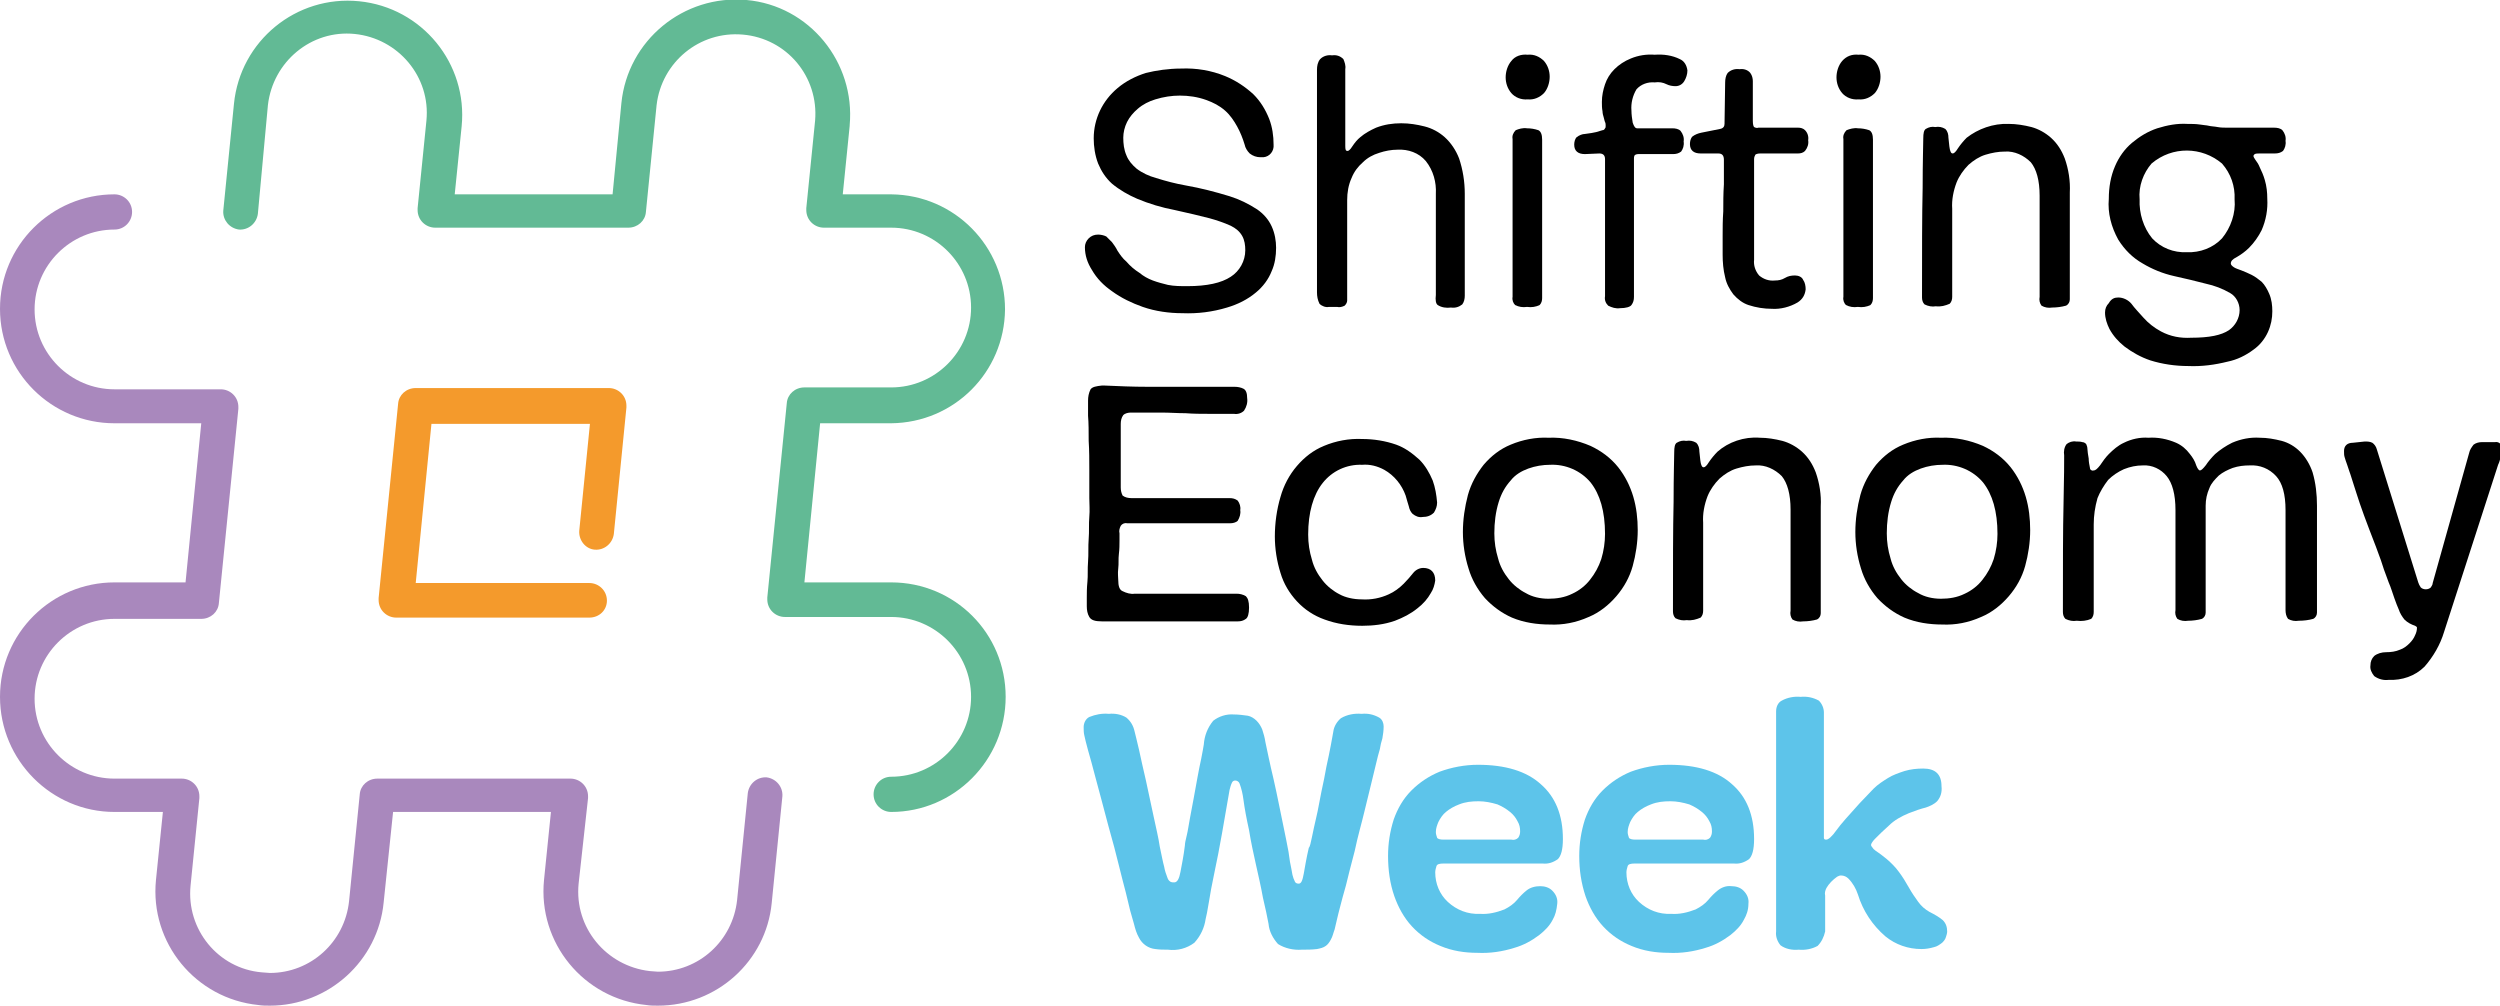 <?xml version="1.0" encoding="utf-8"?>
<!-- Generator: Adobe Illustrator 23.0.2, SVG Export Plug-In . SVG Version: 6.00 Build 0)  -->
<svg version="1.1" id="Calque_1" xmlns="http://www.w3.org/2000/svg" xmlns:xlink="http://www.w3.org/1999/xlink" x="0px" y="0px"
	 viewBox="0 0 397.5 159.9" style="enable-background:new 0 0 397.5 159.9;" xml:space="preserve">
<style type="text/css">
	.st0{fill:#62BA95;}
	.st1{fill:#A988BD;}
	.st2{fill:#F49A2C;}
	.st3{fill:#5DC4EA;}
</style>
<g id="Groupe_79" transform="translate(0 0)">
	<path id="Tracé_184" class="st0" d="M141.7,129.1c-1.5,0-2.8-1.2-2.8-2.8c0-1.5,1.2-2.8,2.8-2.8c7,0,12.7-5.7,12.7-12.7
		s-5.7-12.7-12.7-12.7h-16.9c-1.5,0-2.8-1.2-2.8-2.8c0-0.1,0-0.2,0-0.3l3.1-30.9c0.1-1.4,1.3-2.5,2.8-2.5h13.8
		c7,0,12.7-5.7,12.7-12.7s-5.7-12.7-12.7-12.7H131c-1.5,0-2.8-1.2-2.8-2.8c0-0.1,0-0.2,0-0.3l1.4-13.9c0.6-7-4.5-13.1-11.5-13.7
		c-6.9-0.6-12.9,4.4-13.7,11.2l-1.7,17c-0.1,1.4-1.3,2.5-2.8,2.5H69.2c-1.5,0-2.8-1.2-2.8-2.8c0-0.1,0-0.2,0-0.3l1.4-13.9
		c0.7-7-4.5-13.1-11.4-13.8s-13,4.4-13.8,11.3L41,34c-0.2,1.5-1.5,2.6-3,2.5c-1.5-0.2-2.6-1.5-2.5-3l1.7-17c1-10,9.9-17.3,19.9-16.3
		s17.3,9.9,16.3,19.9l-1.1,10.8h25.1l1.4-14.5c1-10,9.9-17.3,19.9-16.4s17.3,9.9,16.4,19.9V20L134,30.9h7.7
		c10.1,0.1,18.1,8.3,18.1,18.3c-0.1,10-8.1,18-18.1,18.1h-11.3l-2.5,25.3h13.8c10.1,0,18.2,8.1,18.2,18.2
		C159.9,120.9,151.7,129.1,141.7,129.1L141.7,129.1"/>
	<path id="Tracé_185" class="st1" d="M104.6,159.9c-0.6,0-1.2,0-1.8-0.1c-10-1-17.3-9.9-16.3-19.9l1.1-10.8H62.5L61,143.5
		c-0.9,9.3-8.8,16.4-18.1,16.4c-0.6,0-1.2,0-1.8-0.1c-10-1-17.3-9.9-16.3-19.9l1.1-10.8h-7.7c-10,0-18.2-8.2-18.2-18.3
		s8.2-18.2,18.2-18.2h11.3L32,67.3H18.2C8.2,67.3,0,59.2,0,49.1s8.2-18.2,18.2-18.2c1.5,0,2.8,1.2,2.8,2.8c0,1.5-1.2,2.8-2.8,2.8
		l0,0c-7,0-12.7,5.7-12.7,12.7s5.7,12.7,12.7,12.7h16.9c1.5,0,2.8,1.2,2.8,2.8c0,0.1,0,0.2,0,0.3l-3.1,30.9
		c-0.1,1.4-1.3,2.5-2.8,2.5H18.2c-7,0-12.7,5.7-12.7,12.7s5.7,12.7,12.7,12.7h10.7c1.5,0,2.8,1.2,2.8,2.8c0,0.1,0,0.2,0,0.3
		l-1.4,13.9c-0.7,7,4.4,13.2,11.3,13.8l0,0c0.4,0,0.9,0.1,1.3,0.1c6.5,0,11.9-4.9,12.6-11.4l1.7-17c0.1-1.4,1.3-2.5,2.8-2.5h30.7
		c1.5,0,2.8,1.2,2.8,2.8c0,0.1,0,0.2,0,0.3L92,140.5c-0.7,7,4.4,13.1,11.3,13.9c0.4,0,0.9,0.1,1.3,0.1c6.5,0,11.9-4.9,12.6-11.4
		l1.7-17c0.2-1.5,1.5-2.6,3-2.5c1.5,0.2,2.6,1.5,2.5,3l0,0l-1.7,17C121.8,152.8,114,159.9,104.6,159.9"/>
	<path id="Tracé_186" class="st2" d="M93.7,98.2H63c-1.5,0-2.8-1.2-2.8-2.8c0-0.1,0-0.2,0-0.3l3.1-30.9c0.1-1.4,1.3-2.5,2.8-2.5
		h30.7c1.5,0,2.8,1.2,2.8,2.8c0,0.1,0,0.2,0,0.3l-2,20.1c-0.2,1.5-1.5,2.6-3,2.5s-2.6-1.5-2.5-3l1.7-17H68.6l-2.5,25.3h27.6
		c1.5,0,2.8,1.2,2.8,2.8C96.5,97,95.3,98.2,93.7,98.2"/>
	<path id="Tracé_187" d="M187.8,10.9c2.4-0.1,4.8,0.3,7,1.2c1.7,0.7,3.2,1.7,4.5,2.9c1.1,1.1,1.9,2.4,2.5,3.9
		c0.5,1.3,0.7,2.7,0.7,4.1c0.1,1-0.6,1.9-1.6,2c-0.2,0-0.3,0-0.5,0c-0.6,0-1.2-0.2-1.7-0.6c-0.4-0.4-0.7-0.9-0.8-1.4
		c-0.3-1-0.7-2-1.2-2.9s-1.1-1.8-1.9-2.5c-0.9-0.8-1.9-1.3-3-1.7c-1.4-0.5-2.8-0.7-4.2-0.7c-1.3,0-2.6,0.2-3.9,0.6
		c-1,0.3-2,0.8-2.8,1.5c-0.7,0.6-1.3,1.3-1.7,2.1c-0.4,0.8-0.6,1.7-0.6,2.5c0,0.9,0.1,1.9,0.5,2.8c0.3,0.8,0.9,1.5,1.6,2.1
		c0.9,0.7,2,1.2,3.1,1.5c1.6,0.5,3.1,0.9,4.8,1.2c2.3,0.4,4.6,1,6.9,1.7c1.6,0.5,3,1.2,4.4,2.1c1,0.7,1.8,1.6,2.3,2.7
		c0.5,1.1,0.7,2.3,0.7,3.4c0,1.3-0.2,2.6-0.7,3.7c-0.5,1.3-1.4,2.5-2.5,3.4c-1.3,1.1-2.9,1.9-4.6,2.4c-2.3,0.7-4.7,1-7.1,0.9
		c-2.1,0-4.3-0.3-6.3-1c-1.7-0.6-3.4-1.4-4.9-2.5c-1.3-0.9-2.4-2-3.2-3.4c-0.7-1.1-1.1-2.3-1.1-3.6c0-0.5,0.2-1,0.6-1.4
		c0.4-0.4,0.9-0.6,1.5-0.6c0.4,0,0.9,0.1,1.3,0.3c0.3,0.3,0.6,0.6,0.9,0.9c0.3,0.4,0.6,0.8,0.9,1.4c0.4,0.6,0.8,1.2,1.4,1.7
		c0.6,0.7,1.3,1.3,2.1,1.8c0.6,0.5,1.3,0.9,2.1,1.2s1.6,0.5,2.4,0.7c1,0.2,2,0.2,3.1,0.2c3.1,0,5.4-0.5,6.9-1.5
		c1.4-0.9,2.3-2.5,2.3-4.2c0-0.8-0.1-1.6-0.5-2.3s-1-1.2-1.8-1.6c-1.1-0.5-2.3-0.9-3.4-1.2c-1.5-0.4-3.3-0.8-5.5-1.3
		c-2.1-0.4-4.1-1-6-1.8c-1.4-0.6-2.8-1.4-4-2.4c-1-0.9-1.7-2-2.2-3.2c-0.5-1.3-0.7-2.7-0.7-4c0-3.1,1.4-6,3.8-8
		c1.3-1.1,2.9-1.9,4.5-2.4C183.8,11.2,185.8,10.9,187.8,10.9"/>
	<path id="Tracé_188" d="M213.9,11c0,1.1,0,2,0,2.8s0,1.7,0,2.6s0,1.9,0,2.9c0,1.1,0,2.4,0,3.9c0,0.2,0,0.5,0.1,0.7
		c0.1,0.1,0.2,0.1,0.3,0.1s0.4-0.2,0.7-0.7c0.4-0.6,0.8-1.1,1.3-1.5c0.7-0.6,1.6-1.1,2.5-1.5c1.3-0.5,2.6-0.7,4-0.7
		c1.3,0,2.5,0.2,3.7,0.5s2.3,0.9,3.2,1.7c1,0.9,1.8,2.1,2.3,3.4c0.6,1.8,0.9,3.7,0.9,5.6v2.5c0,0.9,0,1.9,0,3.1s0,2.7,0,4.4V47
		c0,0.5-0.1,1-0.4,1.4c-0.5,0.4-1.1,0.6-1.8,0.5c-0.7,0.1-1.5,0-2.1-0.4c-0.3-0.2-0.4-0.8-0.3-1.6v-4.4c0-1,0-2.1,0-3.3s0-2.3,0-3.4
		v-5c0.1-1.8-0.4-3.7-1.6-5.2c-1.1-1.3-2.8-1.9-4.5-1.8c-1,0-2,0.2-2.9,0.5c-1,0.3-1.9,0.8-2.6,1.5c-0.8,0.7-1.4,1.5-1.8,2.5
		c-0.5,1.1-0.7,2.3-0.7,3.5v5c0,1.7,0,3.2,0,4.6c0,1.4,0,2.7,0,3.8v2.6c0,0.3-0.2,0.6-0.4,0.8c-0.4,0.2-0.8,0.3-1.2,0.2
		c-0.2,0-0.4,0-0.5,0c-0.3,0-0.5,0-0.8,0c-0.5,0.1-1.1-0.1-1.5-0.5c-0.3-0.6-0.4-1.2-0.4-1.8V11.1c0-0.6,0.1-1.2,0.5-1.7
		c0.5-0.5,1.2-0.7,1.9-0.6c0.7-0.1,1.3,0.1,1.8,0.6C213.8,9.9,214,10.4,213.9,11"/>
	<path id="Tracé_189" d="M242.9,8.7c1-0.1,1.9,0.3,2.6,1c0.6,0.7,0.9,1.6,0.9,2.5s-0.3,1.9-0.9,2.6c-0.7,0.7-1.6,1.1-2.6,1
		c-1,0.1-2-0.3-2.6-1s-0.9-1.6-0.9-2.5s0.3-1.9,0.9-2.6C240.9,8.9,241.9,8.6,242.9,8.7 M242.8,20.4c0.6,0,1.2,0.1,1.8,0.3
		c0.4,0.2,0.6,0.7,0.6,1.5v25.2c0,0.4-0.1,0.8-0.4,1.1c-0.6,0.3-1.3,0.4-2,0.3c-0.7,0.1-1.3,0-1.9-0.3c-0.3-0.3-0.5-0.8-0.4-1.3
		v-2.1c0-1.2,0-2.6,0-4.4s0-3.5,0-5.5s0-3.8,0-5.6c0-1.8,0-3.4,0-4.7v-2.8c-0.1-0.5,0.1-1,0.5-1.4C241.5,20.5,242.1,20.3,242.8,20.4
		"/>
	<path id="Tracé_190" d="M252,24.5c-1.1,0-1.7-0.5-1.7-1.5c0-0.4,0.1-0.9,0.4-1.2c0.4-0.3,0.9-0.5,1.3-0.5c0.8-0.1,1.4-0.2,1.8-0.3
		c0.3-0.1,0.7-0.2,1-0.3c0.2,0,0.3-0.1,0.4-0.3c0.1-0.1,0.1-0.2,0.1-0.4c0-0.2,0-0.4-0.1-0.6s-0.1-0.4-0.2-0.7
		c-0.1-0.3-0.2-0.7-0.2-1c-0.1-0.5-0.1-1-0.1-1.5c0-1,0.2-1.9,0.5-2.8c0.3-0.9,0.8-1.7,1.5-2.4c0.7-0.7,1.6-1.3,2.6-1.7
		c1.2-0.5,2.5-0.7,3.8-0.6c1.4-0.1,2.8,0.1,4,0.7c0.7,0.3,1.1,1,1.2,1.8c0,0.6-0.2,1.2-0.5,1.7s-0.8,0.8-1.4,0.8
		c-0.5,0-1-0.1-1.4-0.3c-0.6-0.3-1.2-0.4-1.9-0.3c-1.1-0.1-2.2,0.3-2.9,1.1c-0.6,1-0.9,2.2-0.8,3.4c0,0.6,0.1,1.3,0.2,1.9
		c0.2,0.6,0.4,0.9,0.7,0.9h5.6c0.5,0,1,0.1,1.3,0.4c0.4,0.5,0.6,1.1,0.5,1.7c0.1,0.6-0.1,1.2-0.4,1.6c-0.4,0.3-0.8,0.4-1.3,0.4h-5.5
		c-0.3,0-0.5,0.1-0.6,0.2c-0.1,0.2-0.1,0.3-0.1,0.5c0,0.1,0,0.5,0,1s0,1.2,0,2.1v8c0,0.6,0,1,0,1.3s0,0.7,0,1.3v8.3
		c0,0.5-0.1,0.9-0.4,1.3c-0.2,0.3-0.9,0.5-1.8,0.5c-0.7,0.1-1.3-0.1-1.9-0.4c-0.4-0.4-0.6-0.9-0.5-1.5v-1c0-0.5,0-1.1,0-1.8
		s0-1.5,0-2.3v-2.6c0-1.3,0-2.6,0-3.8s0-2.3,0-3.1v-7.2c0-0.6-0.3-0.9-0.9-0.9L252,24.5z"/>
	<path id="Tracé_191" d="M274.3,13.1c0-0.5,0.1-1.1,0.4-1.5c0.5-0.5,1.2-0.7,1.9-0.6c0.6-0.1,1.3,0.1,1.7,0.6
		c0.3,0.4,0.4,0.9,0.4,1.3v6.3c0,0.6,0.1,0.9,0.2,1c0.2,0.1,0.4,0.2,0.7,0.1h0.9c0.5,0,1.1,0,1.8,0s1.3,0,2,0h1.6
		c0.4,0,0.8,0.1,1.1,0.4c0.4,0.4,0.6,1,0.5,1.6c0.1,0.6-0.1,1.2-0.5,1.7c-0.3,0.3-0.7,0.4-1.1,0.4h-6c-0.4,0-0.7,0.1-0.8,0.2
		c-0.1,0.2-0.2,0.4-0.2,0.7v16c-0.1,0.9,0.2,1.8,0.8,2.5c0.7,0.6,1.6,0.9,2.5,0.8c0.6,0,1.1-0.1,1.6-0.4c0.5-0.3,1-0.4,1.6-0.4
		c0.5,0,1.1,0.2,1.3,0.7c0.3,0.4,0.4,1,0.4,1.5c-0.1,0.9-0.5,1.6-1.3,2.1c-1.2,0.7-2.7,1.1-4.1,1c-1.2,0-2.5-0.2-3.7-0.6
		c-0.9-0.3-1.7-0.9-2.4-1.7c-0.6-0.8-1.1-1.7-1.3-2.7c-0.3-1.2-0.4-2.4-0.4-3.6c0-0.8,0-1.8,0-3s0-2.5,0.1-3.9c0-1.4,0-2.8,0.1-4.3
		c0-1.4,0-2.7,0-3.9c0-0.7-0.3-1-0.9-1h-2.8c-1.1,0-1.7-0.5-1.7-1.5c0-0.4,0.1-0.9,0.4-1.2c0.4-0.3,0.9-0.5,1.4-0.6
		c1.5-0.3,2.5-0.5,3-0.6s0.7-0.4,0.7-0.8L274.3,13.1z"/>
	<path id="Tracé_192" d="M295.5,8.7c1-0.1,1.9,0.3,2.6,1c0.6,0.7,0.9,1.6,0.9,2.5s-0.3,1.9-0.9,2.6c-0.7,0.7-1.6,1.1-2.6,1
		c-1,0.1-2-0.3-2.6-1s-0.9-1.6-0.9-2.5s0.3-1.9,0.9-2.6C293.6,8.9,294.5,8.6,295.5,8.7 M295.4,20.4c0.6,0,1.2,0.1,1.8,0.3
		c0.4,0.2,0.6,0.7,0.6,1.5v25.2c0,0.4-0.1,0.8-0.4,1.1c-0.6,0.3-1.3,0.4-2,0.3c-0.7,0.1-1.3,0-1.9-0.3c-0.3-0.3-0.5-0.8-0.4-1.3
		v-2.1c0-1.2,0-2.6,0-4.4c0-1.7,0-3.5,0-5.5s0-3.8,0-5.6c0-1.8,0-3.4,0-4.7v-2.8c-0.1-0.5,0.1-1,0.5-1.4
		C294.1,20.5,294.8,20.3,295.4,20.4"/>
	<path id="Tracé_193" d="M319.4,19.7c1.2,0,2.4,0.2,3.6,0.5c1.1,0.3,2.2,0.9,3.1,1.7c1,0.9,1.7,2,2.2,3.3c0.6,1.7,0.9,3.6,0.8,5.4
		v6.1c0,0.7,0,1.4,0,2s0,1.3,0,2.1v6.8c0,0.4-0.2,0.8-0.6,1c-0.7,0.2-1.5,0.3-2.2,0.3c-0.6,0.1-1.2,0-1.7-0.3
		c-0.3-0.4-0.4-0.9-0.3-1.4v-4c0-1,0-2.1,0-3.4s0-2.4,0-3.5v-5.2c0-2.4-0.5-4.2-1.4-5.3c-1.1-1.1-2.6-1.8-4.1-1.7
		c-1.1,0-2.1,0.2-3.1,0.5s-1.9,0.9-2.7,1.6c-0.8,0.8-1.5,1.8-1.9,2.8c-0.5,1.3-0.8,2.8-0.7,4.2v14c0,0.4-0.1,0.8-0.4,1.1
		c-0.7,0.3-1.4,0.5-2.2,0.4c-0.6,0.1-1.2,0-1.8-0.3c-0.3-0.3-0.4-0.7-0.4-1.1c0-7.3,0-13.1,0.1-17.4c0-4.3,0.1-6.9,0.1-7.9
		c0-0.8,0.1-1.3,0.4-1.5c0.5-0.3,1-0.4,1.5-0.3c0.6-0.1,1.1,0,1.6,0.3c0.4,0.4,0.5,0.9,0.5,1.4c0.1,1.1,0.2,1.9,0.3,2.1
		c0.1,0.3,0.2,0.4,0.4,0.4c0.2,0,0.5-0.3,0.8-0.8c0.4-0.6,0.9-1.2,1.4-1.7C314.5,20.5,316.9,19.6,319.4,19.7"/>
	<path id="Tracé_194" d="M336.8,47.3c0.8,0,1.6,0.4,2.1,1c0.5,0.7,1.2,1.4,1.9,2.2c0.8,0.9,1.7,1.6,2.8,2.2c1.5,0.8,3.1,1.1,4.8,1
		c2.9,0,4.8-0.4,6-1.2c1-0.7,1.7-1.9,1.7-3.2c0-1.1-0.6-2.2-1.5-2.7c-1.2-0.7-2.5-1.2-3.9-1.5c-1.5-0.4-3.2-0.8-5-1.2s-3.5-1.1-5-2
		c-1.6-0.9-2.9-2.2-3.9-3.8c-1.1-2-1.7-4.2-1.5-6.5c0-1.8,0.3-3.6,1-5.2c0.6-1.4,1.5-2.7,2.7-3.7s2.5-1.8,4-2.3
		c1.6-0.5,3.2-0.8,4.8-0.7c0.7,0,1.3,0,2,0.1c0.5,0.1,1,0.1,1.4,0.2s0.9,0.1,1.4,0.2s1.1,0.1,1.6,0.1h7.4c0.5,0,1,0.1,1.3,0.4
		c0.4,0.5,0.6,1.1,0.5,1.7c0.1,0.6-0.1,1.2-0.4,1.6c-0.4,0.3-0.8,0.4-1.3,0.4h-2.4c-0.3,0-0.6,0-0.8,0.1c-0.1,0.1-0.2,0.2-0.2,0.3
		c0,0.2,0.2,0.4,0.3,0.6c0.3,0.4,0.5,0.7,0.7,1.2c0.3,0.6,0.6,1.3,0.8,2c0.3,1,0.4,2,0.4,3c0.1,1.7-0.2,3.4-0.9,5
		c-0.5,1-1.2,2-2,2.8c-0.6,0.6-1.3,1.1-2,1.5c-0.6,0.3-0.9,0.6-0.9,1c0,0.2,0.2,0.4,0.5,0.6s0.7,0.3,1.2,0.5s1,0.4,1.6,0.7
		s1.1,0.7,1.6,1.1c0.5,0.5,0.9,1.2,1.2,1.9c0.4,0.9,0.5,1.9,0.5,2.8c0,1.1-0.2,2.2-0.7,3.3s-1.3,2.1-2.3,2.8
		c-1.2,0.9-2.6,1.6-4.1,1.9c-2,0.5-4.1,0.8-6.3,0.7c-2,0-4.1-0.3-6-0.9c-1.5-0.5-2.9-1.3-4.1-2.2c-1-0.8-1.8-1.7-2.4-2.8
		c-0.4-0.8-0.7-1.7-0.7-2.6c0-0.6,0.2-1.1,0.6-1.5C335.7,47.5,336.2,47.3,336.8,47.3 M340.2,31.7c-0.1,2.2,0.6,4.5,2,6.2
		c1.4,1.5,3.4,2.3,5.5,2.2c2.1,0.1,4.2-0.7,5.6-2.2c1.4-1.7,2.2-4,2-6.2c0.1-2.1-0.6-4.1-2-5.7c-3.2-2.7-7.9-2.8-11.2,0
		C340.8,27.5,340,29.6,340.2,31.7"/>
	<path id="Tracé_195" d="M197.2,81.1c0.1,0.6-0.1,1.2-0.4,1.7c-0.3,0.3-0.8,0.4-1.2,0.4h-16.4c-0.4-0.1-0.8,0.1-1,0.4
		c-0.2,0.4-0.3,0.8-0.2,1.2c0,0.2,0,0.6,0,1.2s0,1.3-0.1,2.1s0,1.5-0.1,2.3s0,1.4,0,1.8c0,1,0.2,1.6,0.7,1.8
		c0.6,0.3,1.3,0.5,1.9,0.4h4.6c1.1,0,2.3,0,3.5,0s2.4,0,3.5,0h4.6c0.5,0,1,0.1,1.5,0.4c0.3,0.3,0.5,0.8,0.5,1.8s-0.2,1.6-0.5,1.8
		c-0.4,0.3-0.8,0.4-1.3,0.4h-1.2c-0.6,0-1.3,0-2.2,0c-0.8,0-1.8,0-2.8,0h-6.7c-1.3,0-2.5,0-3.7,0s-2.2,0-3.1,0h-1.9
		c-1.1,0-1.7-0.2-2-0.7s-0.4-1.1-0.4-1.7c0-0.3,0-0.7,0-1.4s0-1.5,0.1-2.5s0-2,0.1-3.2s0-2.4,0.1-3.6s0-2.4,0.1-3.5s0-2.1,0-3
		c0-1.3,0-2.7,0-4.4c0-1.6,0-3.2-0.1-4.7c0-1.5,0-2.8-0.1-4c0-1.2,0-2,0-2.4c0-0.6,0.1-1.2,0.4-1.8c0.3-0.4,0.9-0.5,1.8-0.6h0.4
		c2.2,0.1,4.5,0.2,6.9,0.2s4.8,0,7.1,0h6.7c0.5,0,1,0.1,1.4,0.3s0.6,0.7,0.6,1.5c0.1,0.7-0.1,1.4-0.5,2c-0.4,0.4-1,0.6-1.6,0.5
		c-0.1,0-0.6,0-1.3,0c-0.8,0-1.7,0-2.8,0s-2.3,0-3.6-0.1c-1.3,0-2.5-0.1-3.7-0.1s-2.2,0-3.1,0c-0.9,0-1.5,0-1.9,0s-0.9,0.1-1.2,0.4
		c-0.3,0.4-0.4,0.9-0.4,1.4v10.1c0,0.5,0.1,0.9,0.3,1.3c0.4,0.3,0.9,0.4,1.4,0.4h15.6c0.5,0,0.9,0.1,1.3,0.4
		C197.1,80,197.3,80.6,197.2,81.1"/>
	<path id="Tracé_196" d="M216.5,95.3c1.5,0.1,3-0.2,4.3-0.8c0.9-0.4,1.7-1,2.4-1.7c0.6-0.6,1.1-1.2,1.5-1.7s1-0.8,1.6-0.8
		c1.2,0,1.9,0.7,1.9,2c-0.1,0.7-0.3,1.4-0.7,2c-0.5,0.9-1.2,1.7-2.1,2.4c-1.1,0.9-2.3,1.5-3.6,2c-1.7,0.6-3.5,0.8-5.2,0.8
		c-2.1,0-4.1-0.3-6-1c-1.7-0.6-3.2-1.6-4.4-2.9s-2.1-2.8-2.6-4.5c-0.6-1.9-0.9-3.9-0.9-5.8c0-2.1,0.3-4.3,0.9-6.3
		c0.5-1.8,1.4-3.5,2.6-4.9c1.2-1.4,2.6-2.5,4.3-3.2c1.9-0.8,4-1.2,6.1-1.1c1.8,0,3.7,0.3,5.4,0.9c1.4,0.5,2.6,1.4,3.7,2.4
		c0.9,0.9,1.6,2.1,2.1,3.3c0.4,1.1,0.6,2.3,0.7,3.5c0,0.6-0.2,1.1-0.5,1.6c-0.5,0.5-1.1,0.7-1.8,0.7c-0.6,0.1-1.1-0.1-1.6-0.5
		c-0.3-0.3-0.5-0.7-0.6-1.2c-0.1-0.4-0.3-0.9-0.5-1.7c-0.6-1.7-1.8-3.2-3.4-4.1c-1.1-0.6-2.3-0.9-3.5-0.8c-2.5-0.1-4.8,1-6.3,2.9
		S208,81.5,208,85c0,1.4,0.2,2.7,0.6,4c0.3,1.2,0.9,2.3,1.7,3.3c0.7,0.9,1.7,1.7,2.7,2.2C213.9,95,215.2,95.3,216.5,95.3"/>
	<path id="Tracé_197" d="M246.2,69.6c2.3-0.1,4.6,0.4,6.7,1.3c1.7,0.8,3.2,1.9,4.4,3.4c1.1,1.4,1.9,3,2.4,4.7s0.7,3.5,0.7,5.3
		c0,1.9-0.3,3.9-0.8,5.7c-0.5,1.8-1.4,3.4-2.6,4.8c-1.2,1.4-2.7,2.6-4.4,3.3c-2,0.9-4.1,1.3-6.2,1.2c-2,0-4.1-0.3-6-1.1
		c-1.6-0.7-3.1-1.8-4.3-3.1c-1.2-1.4-2.1-3-2.6-4.7c-0.6-1.9-0.9-3.9-0.9-5.8c0-2,0.3-4,0.8-5.9c0.5-1.8,1.4-3.4,2.5-4.8
		c1.2-1.4,2.6-2.5,4.3-3.2C242.1,69.9,244.2,69.5,246.2,69.6 M246.2,95.2c1.3,0,2.6-0.2,3.8-0.8c1.1-0.5,2.1-1.3,2.8-2.2
		c0.8-1,1.4-2.1,1.8-3.3c0.4-1.3,0.6-2.7,0.6-4c0-3.6-0.8-6.3-2.3-8.2c-1.6-1.9-4-2.9-6.4-2.8c-1.2,0-2.4,0.2-3.5,0.6
		s-2.1,1-2.8,1.9c-0.9,1-1.5,2.1-1.9,3.4c-0.5,1.6-0.7,3.3-0.7,5c0,1.4,0.2,2.7,0.6,4c0.3,1.2,0.9,2.3,1.7,3.3
		c0.7,0.9,1.7,1.7,2.7,2.2C243.6,94.9,244.9,95.2,246.2,95.2"/>
	<path id="Tracé_198" d="M279.8,69.6c1.2,0,2.4,0.2,3.6,0.5c1.1,0.3,2.2,0.9,3.1,1.7c1,0.9,1.7,2,2.2,3.3c0.6,1.7,0.9,3.6,0.8,5.4
		v6.1c0,0.7,0,1.4,0,2s0,1.3,0,2.1v6.8c0,0.4-0.2,0.8-0.6,1c-0.7,0.2-1.5,0.3-2.2,0.3c-0.6,0.1-1.2,0-1.7-0.3
		c-0.3-0.4-0.4-0.9-0.3-1.4v-4c0-1,0-2.1,0-3.4c0-1.2,0-2.4,0-3.5V81c0-2.4-0.5-4.2-1.4-5.3c-1.1-1.1-2.6-1.8-4.1-1.7
		c-1.1,0-2.1,0.2-3.1,0.5s-1.9,0.9-2.7,1.6c-0.8,0.8-1.5,1.8-1.9,2.8c-0.5,1.3-0.8,2.8-0.7,4.2v14c0,0.4-0.1,0.8-0.4,1.1
		c-0.7,0.3-1.4,0.5-2.2,0.4c-0.6,0.1-1.2,0-1.8-0.3c-0.3-0.3-0.4-0.7-0.4-1.1c0-7.3,0-13.1,0.1-17.4c0-4.3,0.1-6.9,0.1-7.9
		c0-0.8,0.1-1.3,0.4-1.5c0.5-0.3,1-0.4,1.5-0.3c0.6-0.1,1.1,0,1.6,0.3c0.4,0.4,0.5,0.9,0.5,1.4c0.1,1.1,0.2,1.9,0.3,2.1
		c0.1,0.3,0.2,0.4,0.4,0.4c0.2,0,0.5-0.3,0.8-0.8c0.4-0.6,0.9-1.2,1.4-1.7C274.8,70.3,277.3,69.4,279.8,69.6"/>
	<path id="Tracé_199" d="M308.6,69.6c2.3-0.1,4.6,0.4,6.7,1.3c1.7,0.8,3.2,1.9,4.4,3.4c1.1,1.4,1.9,3,2.4,4.7s0.7,3.5,0.7,5.3
		c0,1.9-0.3,3.9-0.8,5.7c-0.5,1.8-1.4,3.4-2.6,4.8s-2.7,2.6-4.4,3.3c-2,0.9-4.1,1.3-6.2,1.2c-2,0-4.1-0.3-6-1.1
		c-1.6-0.7-3.1-1.8-4.3-3.1c-1.2-1.4-2.1-3-2.6-4.7c-0.6-1.9-0.9-3.9-0.9-5.8c0-2,0.3-4,0.8-5.9c0.5-1.8,1.4-3.4,2.5-4.8
		c1.2-1.4,2.6-2.5,4.3-3.2C304.5,69.9,306.6,69.5,308.6,69.6 M308.6,95.2c1.3,0,2.6-0.2,3.8-0.8c1.1-0.5,2.1-1.3,2.8-2.2
		c0.8-1,1.4-2.1,1.8-3.3c0.4-1.3,0.6-2.7,0.6-4c0-3.6-0.8-6.3-2.3-8.2c-1.6-1.9-4-2.9-6.4-2.8c-1.2,0-2.4,0.2-3.5,0.6
		s-2.1,1-2.8,1.9c-0.9,1-1.5,2.1-1.9,3.4c-0.5,1.6-0.7,3.3-0.7,5c0,1.4,0.2,2.7,0.6,4c0.3,1.2,0.9,2.3,1.7,3.3
		c0.7,0.9,1.7,1.7,2.7,2.2C306,94.9,307.3,95.2,308.6,95.2"/>
	<path id="Tracé_200" d="M368.4,80.4v6.1c0,0.7,0,1.4,0,2s0,1.3,0,2.1v6.8c0,0.4-0.2,0.8-0.6,1c-0.7,0.2-1.5,0.3-2.3,0.3
		c-0.6,0.1-1.2,0-1.7-0.3c-0.3-0.4-0.4-0.9-0.4-1.4v-4c0-1,0-2.1,0-3.3s0-2.4,0-3.5v-5.1c0-2.5-0.5-4.3-1.5-5.4
		c-1.1-1.2-2.6-1.8-4.2-1.7c-0.9,0-1.8,0.1-2.7,0.4c-0.8,0.3-1.6,0.7-2.2,1.2c-0.6,0.6-1.2,1.2-1.5,2c-0.4,0.9-0.6,1.8-0.6,2.8v17
		c0,0.4-0.2,0.8-0.6,1c-0.7,0.2-1.5,0.3-2.2,0.3c-0.6,0.1-1.2,0-1.7-0.3c-0.3-0.4-0.4-0.9-0.3-1.4v-4c0-1,0-2.1,0-3.3s0-2.4,0-3.5
		v-5.1c0-2.5-0.5-4.3-1.4-5.4s-2.3-1.8-3.8-1.7c-1,0-2,0.2-3,0.6c-0.9,0.4-1.8,1-2.5,1.7c-0.7,0.9-1.3,1.9-1.7,2.9
		c-0.4,1.4-0.6,2.8-0.6,4.2v7.1c0,1.7,0,2.9,0,3.7c0,0.8,0,1.5,0,1.8v1.3c0,0.4-0.1,0.8-0.4,1.1c-0.7,0.3-1.5,0.4-2.3,0.3
		c-0.6,0.1-1.2,0-1.8-0.3c-0.3-0.3-0.4-0.7-0.4-1.1c0-7.3,0-13.1,0.1-17.2c0.1-4.2,0.1-6.7,0.1-7.7c-0.1-0.6,0-1.3,0.4-1.8
		c0.4-0.3,0.9-0.5,1.5-0.4c0.3,0,0.7,0,1,0.1c0.2,0,0.4,0.1,0.6,0.3c0.1,0.2,0.2,0.5,0.2,0.8s0.1,0.9,0.2,1.5c0,0.5,0.1,1,0.2,1.5
		c0,0.3,0.3,0.5,0.6,0.4c0.3,0,0.6-0.3,1-0.8c0.4-0.6,0.9-1.3,1.4-1.8c0.7-0.7,1.5-1.4,2.4-1.8c1.2-0.6,2.6-0.9,3.9-0.8
		c1.5-0.1,3,0.2,4.4,0.8c0.9,0.4,1.6,1,2.2,1.8c0.4,0.5,0.8,1.1,1,1.8c0.2,0.5,0.4,0.8,0.6,0.8s0.5-0.3,0.9-0.8
		c0.4-0.6,0.9-1.2,1.5-1.8c0.8-0.7,1.7-1.3,2.7-1.8c1.4-0.6,2.9-0.9,4.4-0.8c1.2,0,2.3,0.2,3.5,0.5c1.1,0.3,2.1,0.9,2.9,1.7
		c0.9,0.9,1.6,2.1,2,3.3C368.2,76.8,368.4,78.6,368.4,80.4"/>
	<path id="Tracé_201" d="M376,70.2c0.4,0,0.8,0,1.2,0.2c0.3,0.2,0.6,0.6,0.7,1l6.6,21.2c0.1,0.3,0.2,0.5,0.4,0.8
		c0.2,0.2,0.5,0.3,0.8,0.3s0.6-0.1,0.8-0.3c0.1-0.2,0.3-0.4,0.3-0.7l5.8-20.7c0.1-0.5,0.4-0.9,0.7-1.3c0.4-0.3,0.9-0.4,1.3-0.4h2.1
		c0.5-0.1,1,0.2,1.1,0.8c0,0.1,0,0.2,0,0.3c0,0.4-0.1,0.9-0.2,1.3s-0.2,0.8-0.4,1.2l-8.6,26.6c-0.6,2-1.7,3.9-3.1,5.5
		c-1.5,1.5-3.6,2.2-5.7,2.1c-0.8,0.1-1.6-0.1-2.3-0.6c-0.4-0.5-0.7-1.1-0.6-1.7c0-0.6,0.2-1.1,0.6-1.5c0.5-0.4,1.2-0.6,1.9-0.6
		c0.8,0,1.5-0.1,2.2-0.4c0.6-0.2,1.1-0.6,1.5-1s0.7-0.8,0.9-1.3c0.2-0.4,0.3-0.8,0.3-1.2c0-0.1-0.1-0.2-0.3-0.3
		c-0.6-0.2-1.2-0.5-1.7-1c-0.4-0.5-0.7-1-0.9-1.6c-0.2-0.4-0.4-1-0.7-1.8c-0.3-0.8-0.5-1.6-0.9-2.5c-0.3-0.9-0.7-1.8-1-2.8
		s-0.7-1.9-1-2.8c-0.8-2-1.4-3.7-1.9-5c-0.5-1.4-0.9-2.5-1.2-3.5c-0.3-1-0.6-1.8-0.8-2.5s-0.5-1.4-0.7-2.1c-0.2-0.5-0.3-0.9-0.4-1.2
		c-0.1-0.3-0.1-0.6-0.1-1c0-0.8,0.5-1.3,1.4-1.3L376,70.2z"/>
	<path id="Tracé_202" class="st3" d="M208.6,133.1c0.2-0.9,0.4-2,0.7-3.2s0.5-2.6,0.8-4s0.6-2.8,0.8-4c0.3-1.3,0.5-2.4,0.7-3.4
		s0.3-1.7,0.4-2.2c0.1-0.8,0.6-1.6,1.2-2.1c1-0.6,2.2-0.8,3.3-0.7c1-0.1,1.9,0.1,2.8,0.6c0.5,0.3,0.7,0.9,0.7,1.4
		c0,0.7-0.1,1.3-0.2,1.9c-0.2,0.6-0.3,1.1-0.4,1.7c-0.2,0.7-0.4,1.4-0.6,2.3c-0.2,0.9-0.5,2-0.8,3.3s-0.7,2.8-1.1,4.5
		c-0.4,1.7-1,3.7-1.5,6.1c-0.6,2.3-1.1,4.2-1.4,5.5c-0.4,1.4-0.7,2.5-0.9,3.3s-0.4,1.5-0.5,2l-0.4,1.7c-0.2,0.5-0.3,1.1-0.6,1.6
		c-0.2,0.4-0.5,0.8-0.8,1c-0.4,0.3-0.9,0.4-1.4,0.5c-0.8,0.1-1.6,0.1-2.4,0.1c-1.3,0.1-2.7-0.2-3.8-0.9c-0.8-0.9-1.4-2-1.5-3.2
		c-0.2-1.1-0.5-2.5-0.9-4.2c-0.3-1.7-0.7-3.4-1.1-5.2c-0.4-1.8-0.8-3.6-1.1-5.5c-0.4-1.8-0.7-3.4-0.9-4.9c-0.1-0.8-0.3-1.7-0.6-2.5
		c-0.1-0.3-0.4-0.5-0.7-0.5c-0.2,0-0.4,0.1-0.5,0.3c-0.2,0.4-0.3,0.8-0.4,1.2c-0.4,2.3-0.8,4.6-1.2,6.9s-0.8,4.3-1.2,6.2
		s-0.7,3.5-0.9,4.8s-0.4,2.2-0.5,2.6c-0.2,1.4-0.8,2.7-1.8,3.8c-1.2,0.9-2.7,1.3-4.2,1.1c-0.7,0-1.3,0-2-0.1
		c-1.1-0.1-2.1-0.8-2.6-1.8c-0.4-0.7-0.6-1.4-0.8-2.2c-0.2-0.7-0.4-1.4-0.6-2.1c-0.2-0.8-0.4-1.7-0.7-2.9s-0.7-2.6-1.1-4.3
		c-0.4-1.7-1-3.9-1.7-6.4c-0.8-3.1-1.5-5.6-2-7.5s-0.9-3.4-1.2-4.4c-0.3-1.1-0.5-1.9-0.6-2.4c-0.1-0.4-0.1-0.9-0.1-1.3
		c0-0.6,0.3-1.3,0.9-1.6c1-0.4,2-0.6,3.1-0.5c1-0.1,2,0.1,2.8,0.6c0.7,0.6,1.1,1.3,1.3,2.2c0.1,0.5,0.4,1.5,0.7,2.9
		c0.3,1.5,0.7,3.1,1.1,4.9c0.4,1.8,0.8,3.7,1.2,5.6c0.4,1.9,0.8,3.5,1,4.9c0.3,1.4,0.5,2.5,0.7,3.2c0.1,0.6,0.3,1.2,0.5,1.7
		c0.1,0.3,0.2,0.5,0.5,0.7c0.2,0.1,0.4,0.1,0.6,0.1c0.5,0,0.8-0.6,1-1.7c0.2-1.1,0.5-2.5,0.7-4.2c0-0.3,0.1-0.8,0.3-1.6
		s0.3-1.7,0.5-2.7s0.4-2.1,0.6-3.2c0.2-1.1,0.4-2.2,0.6-3.3s0.4-2.1,0.6-3c0.2-0.9,0.3-1.7,0.4-2.2c0.1-1.4,0.6-2.7,1.5-3.8
		c0.9-0.7,2.1-1.1,3.3-1c0.7,0,1.5,0.1,2.2,0.2c0.5,0.1,1,0.4,1.4,0.8s0.7,0.9,0.9,1.4c0.2,0.6,0.4,1.3,0.5,2
		c0.3,1.4,0.7,3.4,1.3,5.9c0.6,2.6,1.2,5.8,2,9.6c0.3,1.4,0.5,2.6,0.6,3.5c0.2,0.9,0.3,1.6,0.4,2.1c0.1,0.4,0.2,0.7,0.4,1.1
		c0.1,0.2,0.3,0.3,0.6,0.3c0.4,0,0.6-0.5,0.8-1.6s0.4-2.4,0.8-4.1C208.3,134.6,208.4,134,208.6,133.1"/>
	<path id="Tracé_203" class="st3" d="M246.9,146.2c-0.5,1-1.3,1.8-2.2,2.5c-1.2,0.9-2.5,1.6-3.9,2c-1.9,0.6-3.9,0.9-5.9,0.8
		c-2,0-4-0.3-5.9-1.1c-1.7-0.7-3.2-1.7-4.5-3.1c-1.3-1.4-2.2-3.1-2.8-4.8c-0.7-2-1-4.2-1-6.4c0-2,0.3-3.9,0.9-5.8
		c0.6-1.7,1.5-3.3,2.8-4.6c1.3-1.3,2.8-2.3,4.5-3c1.9-0.7,4-1.1,6.1-1.1c4.3,0,7.7,1,10,3.1c2.3,2,3.5,4.9,3.5,8.7
		c0,1.7-0.3,2.7-0.8,3.2c-0.7,0.5-1.5,0.8-2.4,0.7h-4.5c-1.1,0-2.2,0-3.5,0c-1.2,0-2.4,0-3.5,0h-4.3c-0.6,0-1,0.1-1.1,0.4
		c-0.1,0.3-0.2,0.7-0.2,1c0,1.8,0.7,3.5,2,4.7c1.4,1.3,3.2,2,5.1,1.9c1.3,0.1,2.6-0.2,3.9-0.7c0.8-0.4,1.5-0.9,2-1.5s1-1.1,1.5-1.5
		c0.6-0.5,1.4-0.7,2.2-0.7c0.7,0,1.4,0.2,1.9,0.7c0.6,0.6,0.9,1.3,0.8,2.1C247.5,144.7,247.3,145.5,246.9,146.2 M241.4,133.2
		c0.2-0.3,0.3-0.6,0.3-1c0-0.6-0.1-1.1-0.4-1.6c-0.3-0.6-0.7-1.1-1.2-1.5c-0.6-0.5-1.3-0.9-2-1.2c-1-0.3-2-0.5-3-0.5
		c-1.1,0-2.1,0.1-3.1,0.5c-0.8,0.3-1.5,0.7-2.1,1.2c-0.5,0.4-0.9,1-1.2,1.6c-0.2,0.5-0.4,1-0.4,1.6c0,0.3,0.1,0.6,0.2,0.9
		c0.1,0.2,0.5,0.3,1,0.3h10.8C240.7,133.6,241.1,133.5,241.4,133.2"/>
	<path id="Tracé_204" class="st3" d="M277.3,146.2c-0.5,1-1.3,1.8-2.2,2.5c-1.2,0.9-2.5,1.6-3.9,2c-1.9,0.6-3.9,0.9-5.9,0.8
		c-2,0-4-0.3-5.9-1.1c-1.7-0.7-3.2-1.7-4.5-3.1c-1.3-1.4-2.2-3.1-2.8-4.8c-0.7-2.1-1-4.2-1-6.4c0-2,0.3-3.9,0.9-5.8
		c0.6-1.7,1.5-3.3,2.8-4.6c1.3-1.3,2.8-2.3,4.5-3c1.9-0.7,4-1.1,6.1-1.1c4.3,0,7.7,1,10,3.1c2.3,2,3.5,4.9,3.5,8.7
		c0,1.7-0.3,2.7-0.8,3.2c-0.7,0.5-1.5,0.8-2.4,0.7h-4.5c-1.1,0-2.2,0-3.5,0c-1.2,0-2.4,0-3.5,0h-4.3c-0.6,0-1,0.1-1.1,0.4
		c-0.1,0.3-0.2,0.7-0.2,1c0,1.8,0.7,3.5,2,4.7c1.4,1.3,3.2,2,5.1,1.9c1.3,0.1,2.6-0.2,3.9-0.7c0.8-0.4,1.5-0.9,2-1.5s1-1.1,1.5-1.5
		c0.6-0.5,1.4-0.8,2.2-0.7c0.7,0,1.4,0.2,1.9,0.7c0.6,0.6,0.9,1.3,0.8,2.1C278,144.7,277.7,145.5,277.3,146.2 M271.9,133.2
		c0.2-0.3,0.3-0.6,0.3-1c0-0.6-0.1-1.1-0.4-1.6c-0.3-0.6-0.7-1.1-1.2-1.5c-0.6-0.5-1.3-0.9-2-1.2c-1-0.3-2-0.5-3-0.5
		c-1.1,0-2.1,0.1-3.1,0.5c-0.8,0.3-1.5,0.7-2.1,1.2c-0.5,0.4-0.9,1-1.2,1.6c-0.2,0.5-0.4,1-0.4,1.6c0,0.3,0.1,0.6,0.2,0.9
		c0.1,0.2,0.5,0.3,1,0.3h10.8C271.2,133.6,271.6,133.5,271.9,133.2"/>
	<path id="Tracé_205" class="st3" d="M289,150.4c-0.9,0.5-2,0.7-3,0.6c-1,0.1-2.1-0.1-2.9-0.7c-0.5-0.6-0.8-1.4-0.7-2.2
		c0-3.4,0-6.8,0-10.3s0-7.3,0-11.6v-13.1c0-0.7,0.3-1.4,0.9-1.7c0.9-0.5,2-0.7,3-0.6c1-0.1,2,0.1,2.9,0.6c0.5,0.5,0.8,1.2,0.8,1.9
		v15.9c0,1.3,0,2.2,0,2.8s0,1,0,1.2s0.1,0.3,0.3,0.3h0.1c0.3,0,0.9-0.5,1.6-1.5s2-2.4,3.7-4.3c0.8-0.8,1.5-1.6,2.2-2.3
		c0.7-0.7,1.5-1.2,2.3-1.7s1.7-0.8,2.6-1.1c1-0.3,2-0.4,3-0.4c1.9,0,2.9,0.9,2.9,2.8c0.1,0.9-0.1,1.7-0.7,2.4
		c-0.5,0.5-1.2,0.8-1.8,1c-0.8,0.2-1.7,0.5-2.7,0.9c-1.2,0.5-2.3,1.1-3.2,2c-0.8,0.7-1.5,1.4-2.2,2.1c-0.4,0.4-0.6,0.8-0.6,0.9
		c0,0.1,0,0.2,0.1,0.3s0.2,0.3,0.3,0.4c0.2,0.2,0.5,0.4,0.8,0.6c0.3,0.2,0.8,0.6,1.3,1c0.7,0.6,1.4,1.3,1.9,2
		c0.6,0.8,1.1,1.6,1.6,2.5s1,1.6,1.5,2.3s1.1,1.2,1.8,1.6c0.8,0.4,1.5,0.8,2.1,1.3c0.5,0.5,0.7,1.1,0.7,1.8c0,0.3-0.1,0.6-0.2,0.9
		c-0.1,0.4-0.4,0.7-0.6,0.9c-0.4,0.3-0.8,0.6-1.3,0.7c-0.7,0.2-1.3,0.3-2,0.3c-2.1,0-4.1-0.7-5.7-2c-2.1-1.8-3.6-4.1-4.4-6.7
		c-0.3-0.9-0.8-1.8-1.5-2.5c-0.3-0.3-0.7-0.5-1.2-0.5c-0.2,0-0.4,0.1-0.6,0.2c-0.7,0.5-1.3,1.1-1.7,1.8c-0.2,0.4-0.3,0.8-0.2,1.2
		v5.7C290,149,289.6,149.8,289,150.4"/>
</g>
</svg>

